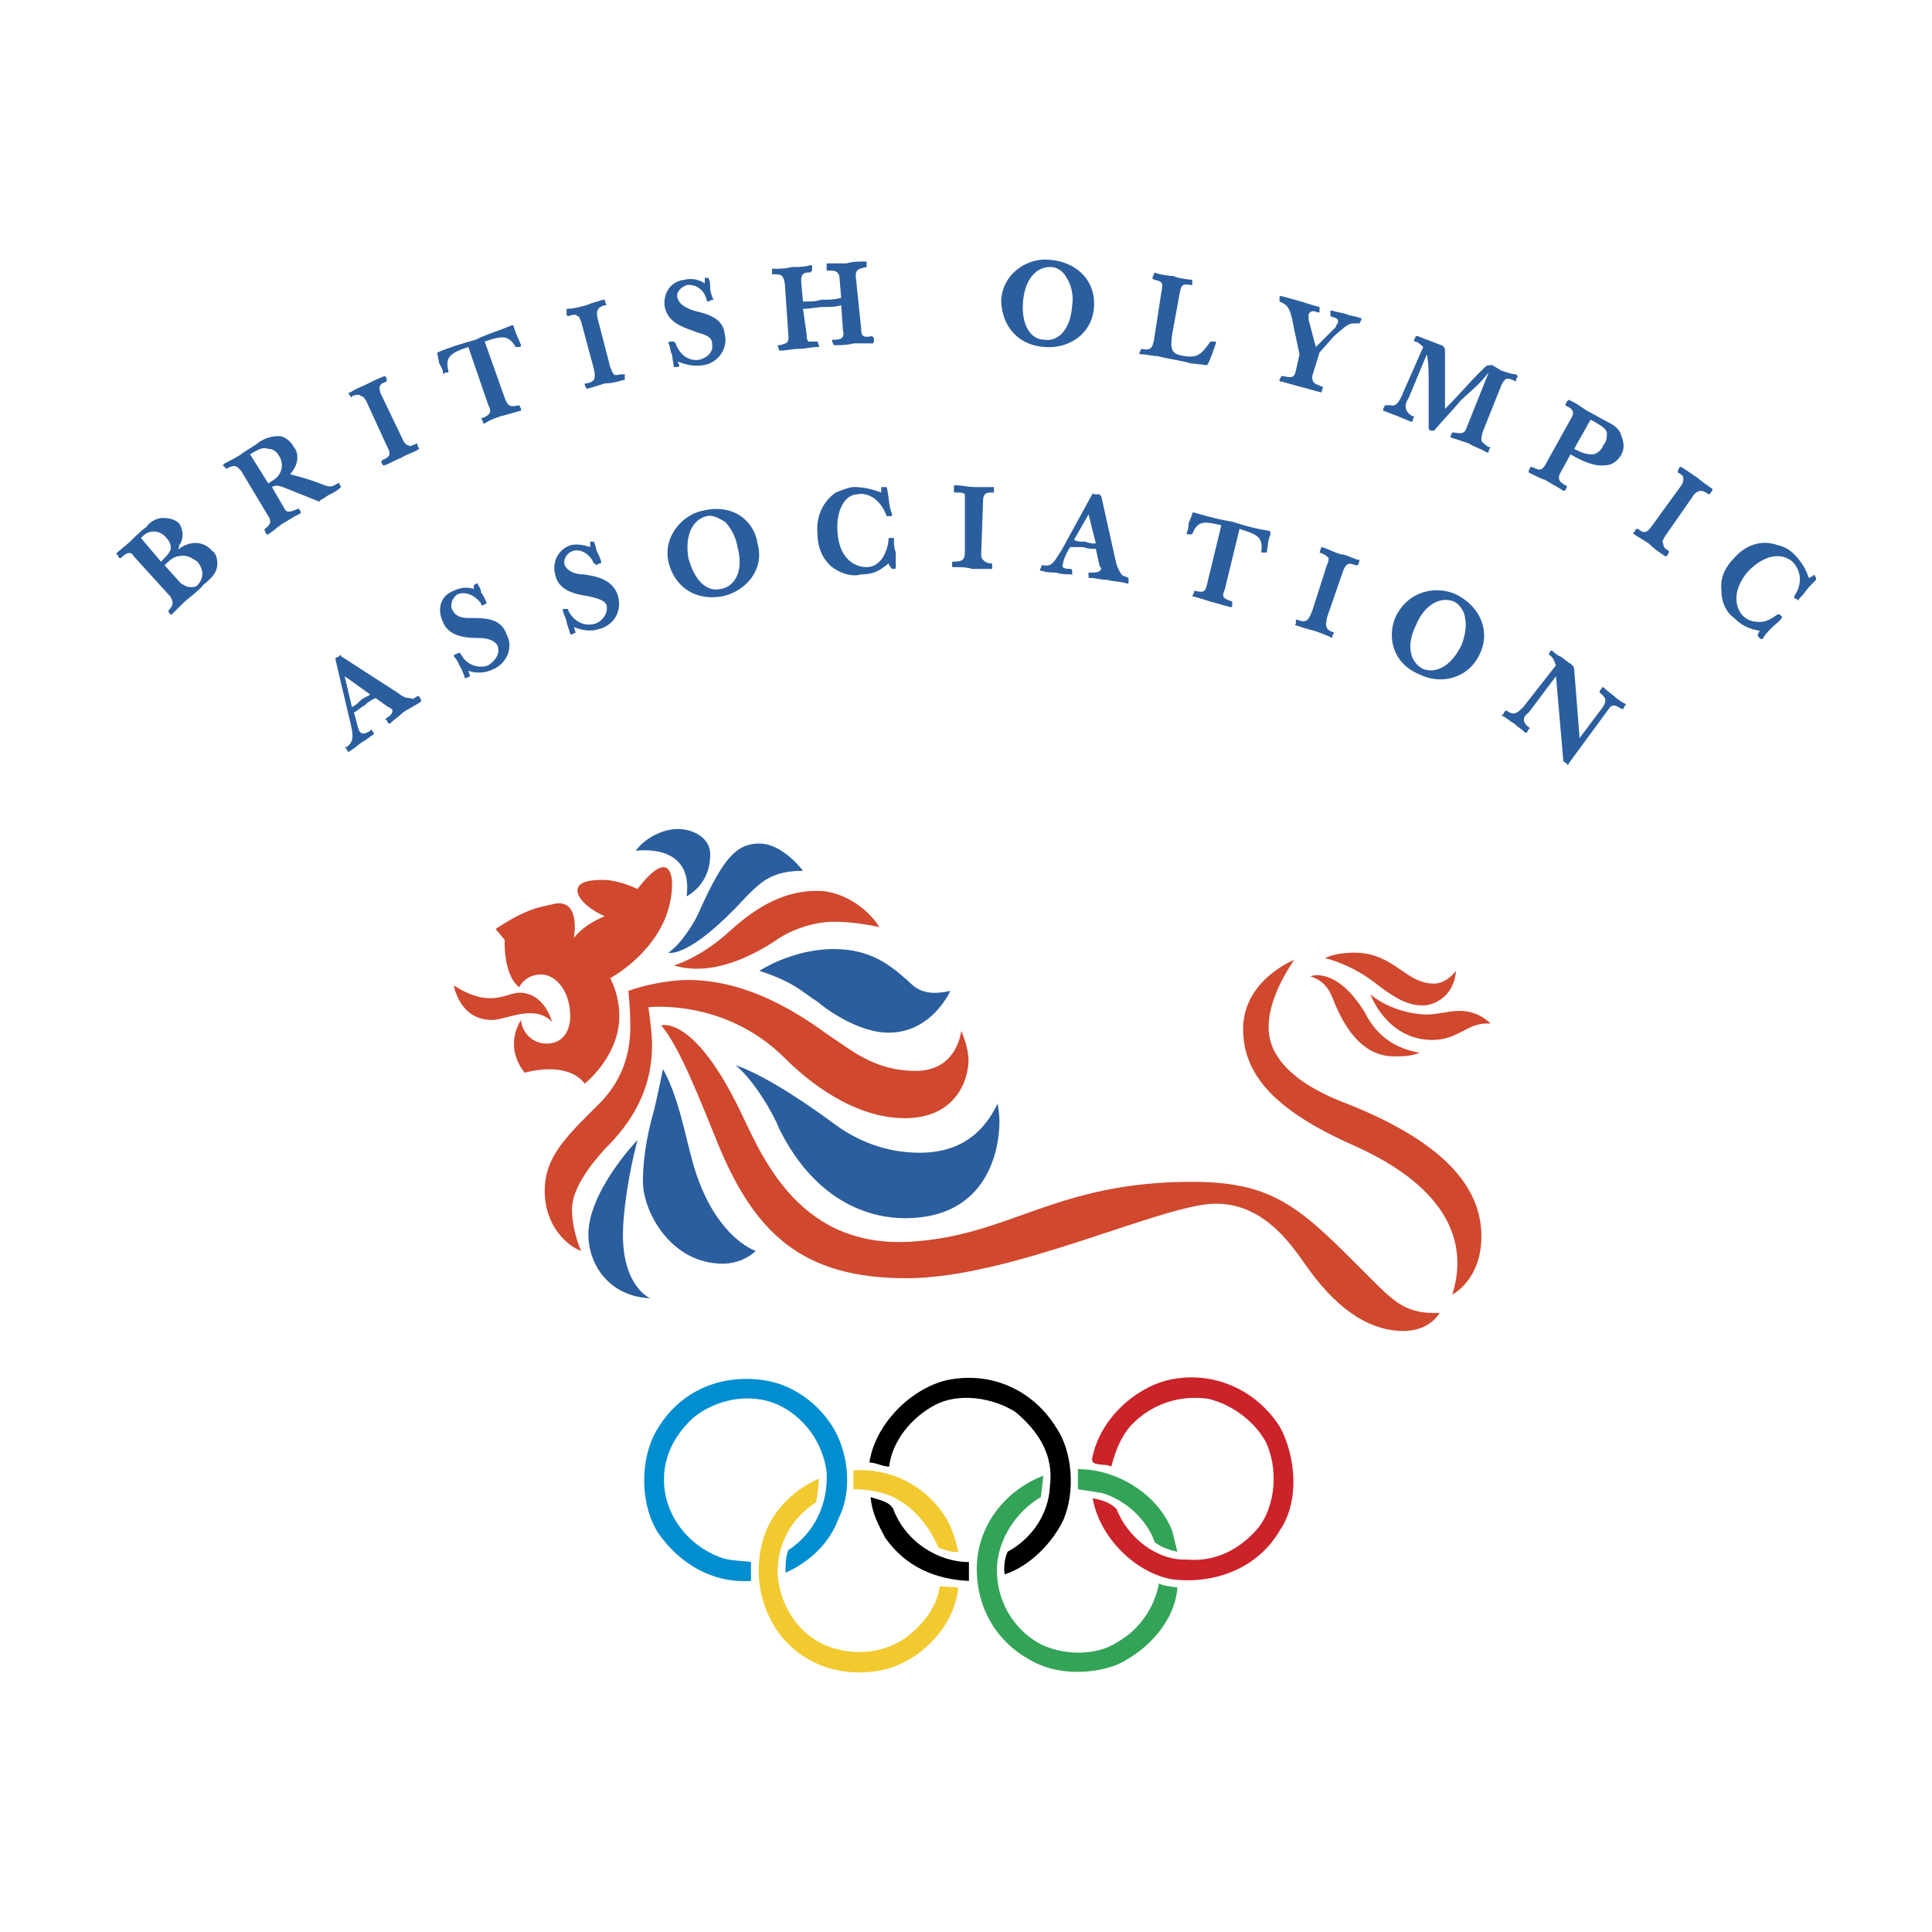 <svg xmlns="http://www.w3.org/2000/svg" width="2500" height="2500" viewBox="0 0 192.756 192.756"><g fill-rule="evenodd" clip-rule="evenodd"><path fill="#fff" d="M0 0h192.756v192.756H0V0z"/><path d="M68.501 89.423s2.359-1.088 2.359-4.173c0-1.633-1.633-2.54-3.267-2.54-1.452 0-3.267.907-4.173 2.177 0-.001 5.807-.908 5.081 4.536zM80.115 86.882s-1.996-2.722-4.355-2.722c-2.359 0-3.629 1.633-5.807 6.351-.726 1.814-2.178 3.811-3.266 4.537 0 0 1.995.726 7.802-5.625 1.452-1.452 2.541-2.541 5.626-2.541z" fill="#2b5e9e"/><path d="M67.231 96.318s2.722-.726 5.807-3.629c3.448-3.084 6.169-3.811 8.529-3.811 2.541 0 5.081 1.814 6.169 3.629 0 0-2.177-.544-4.537-.544-2.177 0-4.536.907-5.988 1.996-1.451.908-5.806 3.631-9.98 2.359z" fill="#d0482e"/><path d="M75.76 96.863s3.266-2.178 7.439-2.178c3.629 0 5.625 1.633 7.078 2.904.726.543 1.452 1.994 4.536 1.27 0 0-1.814 4.174-6.169 4.174-2.722 0-5.807-1.996-7.077-3.086-1.452-.906-2.36-1.996-5.807-3.084z" fill="#2b5e9e"/><path d="M95.902 102.852s-.363 3.992-4.537 3.992c-4.174 0-6.533-2.178-8.529-3.447-1.814-1.271-7.439-5.625-14.154-5.625-1.995 0-4.536.543-5.988 1.088 0 0 .181 1.814.181 2.902 0 .908.363 4.9-3.084 8.348-3.267 3.266-5.444 5.262-5.444 8.711 0 3.447 2.178 5.443 3.629 5.988 0 0-.908-1.996-.908-4.174 0-1.814 1.452-3.992 3.267-5.988 1.814-1.814 4.718-5.082 4.718-10.344 0-1.451-.363-3.811-.363-3.811s7.622-.908 13.61 5.08c2.358 2.359 6.896 5.99 11.977 5.99s6.351-3.812 6.351-5.809c-.001-1.269-.726-2.901-.726-2.901z" fill="#d0482e"/><path d="M99.531 110.109s.182.908.182 1.814c0 .727 0 9.617-9.436 9.617-3.086 0-8.71-1.27-12.521-8.891-.544-1.451-2.54-4.9-4.355-6.352 0 0 2.903.727 9.799 5.807 2.178 1.633 5.081 2.904 8.529 2.904 2.54.002 5.806-.725 7.802-4.899zM66.142 106.662s-.544 2.723-.907 4.174c-.363 1.27-1.088 3.992-1.088 7.076 0 2.904 2.721 8.166 7.984 8.166 1.27 0 2.541-.545 3.267-1.27 0 0-4.537-1.453-6.533-9.799-.545-1.995-1.271-5.806-2.723-8.347zM63.602 113.738s-4.899 5.082-4.899 9.436c0 2.904 1.996 6.172 6.169 6.352 0 0-2.722-1.088-2.722-6.352 0-2.176.544-5.986 1.452-9.436z" fill="#2b5e9e"/><path d="M55.073 101.943s-.726-2.902-3.266-2.902c-1.271 0-2.904 1.633-6.533-.727 0 0 .544 3.447 3.81 3.447 1.453.001 4.174-1.632 5.989.182z" fill="#d0482e"/><path d="M57.25 93.597s.726-3.812-1.814-3.448c-1.452.363-2.722.363-5.988 2.541l.908 1.088s-.182 3.449 1.452 4.718c0 0 .544-1.27 2.177-1.27 1.452 0 2.904 1.633 2.904 4.174 0 1.451-.727 2.721-2.36 2.721s-2.54-1.451-2.54-2.359c0 0-1.815 2.541.363 5.264 0 0 4.174-1.271 5.988 1.088 0 0 3.448-2.723 3.448-6.713a8.435 8.435 0 0 0-.907-3.811s6.169-3.267 6.169-9.437c0-.907-.362-3.447-3.448.545 0 0-1.814-.908-3.448-.908-1.814 0-2.54.363-2.54 1.089s1.088 1.814 2.722 2.541c-.001-.001-1.997.725-3.086 2.177zM145.26 96.863s-.908 1.27-2.178 1.27c-2.904 0-3.992-3.084-7.984-3.084-1.09 0-2.178.182-2.904.544 0 0 2.541.544 5.082 2.54 2.359 1.814 3.447 2.178 4.717 2.178 1.089 0 3.085-.907 3.267-3.448z" fill="#d0482e"/><path d="M148.707 102.125s-1.09-1.27-3.084-1.27c-1.09 0-2.178.363-3.268.363-1.088 0-3.629-.363-5.625-1.996 0 0 1.633 4.535 6.17 4.535 2.723.001 3.448-1.814 5.807-1.632z" fill="#d0482e"/><path d="M130.742 97.408s2.541-1.09 5.443 3.629c.727 1.451 2.178 3.447 5.445 3.992 0 0-.727.361-1.996.361-1.09 0-4.174.363-6.533-5.443-.363-.906-.726-1.996-2.359-2.539z" fill="#d0482e"/><path d="M129.109 95.774s-5.082 1.997-5.082 6.896c0 5.08 3.992 8.529 11.434 11.795 4.354 1.996 11.977 6.533 9.436 14.699 0 0 2.902-1.453 2.902-5.809 0-4.354-2.902-9.072-13.428-13.246-2.902-1.088-7.803-3.447-7.803-7.621 0-2.177 1.09-4.537 2.541-6.714zM143.625 130.979s-.906 1.814-3.629 1.814c-2.902 0-6.168-1.633-9.436-6.17-1.451-1.996-4.174-6.533-9.254-6.533-5.262 0-20.324 7.439-30.849 7.439-10.343 0-15.242-4.355-19.053-13.973-1.271-3.084-3.629-9.254-5.444-11.25 0 0 3.085-1.088 7.622 7.984 2.178 4.355 5.625 14.154 17.057 13.609 10.162-.545 14.517-5.988 28.308-5.988 8.529 0 11.068 2.904 17.783 9.617 2.36 2.361 3.629 3.632 6.895 3.451z" fill="#d0482e"/><path d="M11.704 55.309c-.182 0-.182 0 0-.181.182-.182 1.089-.907 1.27-1.089.182-.182 1.271-1.271 1.633-1.452.181-.363.907-.908 1.633-.908s1.27.182 1.633.544c.363.544.544 1.452 0 2.178 0 .181 0 .363-.181.363h.181c.907-.726 2.359-.907 3.266.182.363.182.544.726.544 1.27 0 .907-.544 1.452-1.451 2.178-.182.363-1.633 1.452-1.997 1.814l-1.088 1.089h-.182l-.182-.363s-.182 0 0 0c.544-.545.544-.907.182-1.452l-3.629-3.992c-.181-.362-.544-.544-1.27.182h-.181l-.181-.363zm4.355.725l.182-.181c.362-.363.544-.544.726-.907.182-.363 0-.907-.363-1.271-.544-.726-1.633-.907-2.358-.182l-.182.182 1.995 2.359zm1.996 2.178c.363.182.545.363.908.363.362 0 .544 0 .726-.181.363-.363.907-1.271 0-2.359-.544-.363-1.088-.726-1.814-.544-.544 0-1.089.544-1.452.907l1.632 1.814zM22.229 46.417l.181-.182c.363-.181 1.089-.544 1.634-.907.181-.182 1.451-.908 1.633-1.09a3.49 3.49 0 0 1 2.178-.726c.363 0 1.089.363 1.451 1.089.363.363.726 1.452-.362 2.722 1.451.363 1.996.545 3.447 1.089.544.181.727.181 1.271-.181.182 0 .182-.182.182 0l.181.362s.181 0 0 0c-.363.363-.726.545-1.089.726-.363.182-.544.363-.907.544l-.182.182-3.629-1.452c-.544-.181-.726-.181-1.089 0l1.27 2.178c.182.363.545.363 1.271 0h.182l.181.363-.181.181c-.182 0-1.271.726-1.633.907-.544.363-.907.726-1.452 1.089h-.182l-.181-.363v-.181c.544-.363.726-.726.363-1.271l-2.722-4.536c-.363-.363-.544-.726-1.452-.181 0 .181 0 0 0 0l-.364-.362zm4.536 1.815c.544-.363.907-.545 1.089-.908a1.647 1.647 0 0 0 0-1.814c-.182-.363-.544-.726-1.089-.726-.544-.182-.907 0-1.814.545l1.814 2.903zM41.827 44.784c-.544.363-1.27.545-1.815.907-.544.182-1.088.544-1.633.726h-.181l-.181-.363.181-.182c.907-.363.726-.726.363-1.452l-1.996-4.355c-.181-.362-.363-.544-.544-.544-.182-.182-.363-.182-.908 0 0 .182 0 .182-.181 0l-.182-.363h.182c.544-.363 1.088-.544 1.814-.907.363-.182 1.089-.545 1.633-.727 0-.181 0-.181 0 0 0 0 .182 0 .182.363.182 0 0 0 0 .182-.544.182-.907.362-.544 1.27l2.177 4.537c.181.362.363.544.544.544.182.182.363 0 .907-.182v.182l.182.364zM51.988 34.44s0 .182-.181.182h-.363c-.726-1.27-1.452-1.089-3.085-.544l1.997 5.625c.363.907.544.907 1.452.726 0-.182 0-.182 0 0l.181.363v.182c-.726.182-1.27.363-1.996.544-.544.182-1.089.363-1.633.727-.181 0-.181 0-.181-.182l-.182-.363h.182c.726-.363.907-.544.544-1.27l-1.996-5.807c-1.634.544-2.359.907-1.996 2.359v.182h-.363c0 .181-.181.181-.181 0 0-.363-.182-.545-.363-.908l-.182-.907v-.182c1.271-.544 2.541-.908 3.811-1.271 1.089-.544 2.359-.907 3.629-1.451 0 0 .181 0 .181.181l.182.545.543 1.269zM62.332 37.707v.182c-.726.182-1.271.363-1.996.363-.544.181-1.089.362-1.814.544l-.182-.363c0-.181 0-.181.182-.181.907-.182.907-.545.726-1.452l-1.27-4.718c-.182-.363-.182-.544-.363-.544-.182-.182-.363-.182-.907 0 0 0-.182 0-.182-.182v-.363-.182c.726 0 1.27-.181 1.996-.363.362-.181 1.088-.363 1.633-.544h.182s0 .181.182.544h-.182c-.544.182-.907.363-.726 1.271l1.271 4.899c.181.363.181.545.363.726s.363 0 .907 0h.182v.363h-.002zM67.231 34.078l.182.181c.363 1.089 1.27 1.815 2.359 1.633.726-.182 1.452-.726 1.27-1.633 0-.726-.907-.907-1.451-1.088-1.452-.545-2.903-.907-3.267-2.541-.182-1.089.363-2.541 1.996-2.722.726-.182 1.452 0 1.996.363v-.363-.182h.363c.182.363.182.727.182 1.089 0 .182.181.907.363 1.089h-.182l-.363.181s-.182 0-.182-.181c-.181-.908-1.089-1.634-1.996-1.452-.545.181-1.089.726-.908 1.27.182.726 1.088 1.089 1.633 1.271 1.452.363 2.903.726 3.085 2.359.363 1.451-.726 2.903-2.178 3.085-1.089.181-1.996-.182-2.541-.363l.182.363s0 .181-.182.181h-.363c0-.181-.182-1.089-.182-1.27-.182-.182-.182-.908-.362-1.089 0-.181.181-.181.181-.181h.365zM86.465 26.456v.182c-.726.181-1.088.181-1.088.907l.544 5.262c0 .726.181.907 1.089.726l.181.181v.363s0 .181-.181.181h-1.814c-.726.181-1.271.181-1.997.181l-.181-.362c0-.182 0-.182.181-.182.726 0 1.089-.182.908-.907l-.182-2.541c-.544.182-1.089.182-1.814.182-.544 0-1.271.181-1.996.181l.363 2.541c0 .181 0 .544.181.726h.908l.181.544h-.181c-.544 0-1.271.181-1.815.181-.726 0-1.27.182-1.996.182l-.181-.545h.181c.908-.181.908-.362.908-.907l-.364-5.261c-.182-.907-.363-.907-1.271-.907V27v-.182c.726 0 1.271 0 1.996-.181.544 0 1.27 0 1.814-.182.182 0 .182 0 .182.182V27l-.182.182c-.726 0-.907.182-.907.907l.182 1.996c.726 0 1.271 0 1.814-.181.726 0 1.27 0 1.996-.182l-.181-2.177C83.562 27 83.199 27 82.655 27c-.182 0-.182 0-.182-.182v-.544h1.997c.544-.182 1.27-.182 1.814-.182h.181v.364zM109.148 30.63c-.182 2.722-2.541 4.173-4.898 3.992-2.904-.182-4.355-2.359-4.355-4.718.182-2.722 2.721-4.174 4.717-3.993 2.904.182 4.718 2.178 4.536 4.719zm-7.078-.545c-.18 1.996.545 3.811 2.18 3.811 1.088.182 2.539-.726 2.721-3.448.182-1.089-.182-2.178-.545-2.722-.18-.362-.725-1.088-1.633-1.088-1.451 0-2.541 1.27-2.723 3.447zM116.951 33.352c-.182 1.451-.182 1.996 1.27 2.177 1.271.182 1.635-.181 2.541-1.451H121.307v.181s-.727 2.178-.906 2.178c0 0-1.453-.182-1.635-.182-.363-.181-2.721-.544-3.266-.726-.545 0-1.09-.181-1.633-.181-.182 0-.182 0-.182-.182l.182-.363c.906.182 1.088 0 1.27-.907l.727-4.718c.182-.908.182-1.089-.727-1.271l-.182-.182.182-.362v-.182c.363.182 1.633.363 1.996.363.182.181 1.451.363 1.814.363v.545c-1.088-.182-1.088 0-1.27.907l-.726 3.993zM132.738 30.993h.182c.545.181.908.181 1.451.363.363.182.908.182 1.271.363.182 0 .182 0 .182.181l-.182.363h-.545c-.545 0-.727.182-1.996 1.27l-1.451 1.633-.727 2.358c0 .727.182.727 1.088 1.089l-.18.544c-.727-.181-1.271-.363-1.996-.544-.727-.182-1.271-.362-1.996-.544-.182 0-.182 0-.182-.182l.182-.363h.18c.908.182 1.09.182 1.271-.544l.363-1.633-.545-2.541c-.363-1.996-.545-2.359-1.451-2.722v-.363c0-.181 0-.181.182-.181.725.181 1.27.363 1.996.544.543.182 1.088.363 1.814.544v.544h-.182c-.363-.181-.727-.181-.908.182v.544l.727 2.722 1.996-1.997c0-.181.182-.362.182-.362.182-.544-.363-.544-.727-.726v-.542h.001zM140.541 39.703c-.363.544-.545 1.27.363 1.814h.182l-.182.545h-.182c-.363-.182-.908-.363-1.27-.545-.545-.181-.908-.362-1.453-.544v-.182l.182-.363H138.726c.545.182.908-.363 1.27-1.271l1.996-4.536c-.182-.182-.361-.363-.725-.544-.182 0-.182 0-.182-.182l.182-.363h.182l.906.363c.545.182.908.363 1.453.544.361.182.361.363.361.727v5.625c1.633-1.633 2.178-2.359 3.268-3.448l.725-.726c.182-.181.363-.181.727-.181l.906.544c.545.182 1.09.363 1.453.363l.182.181-.182.363v.182l-.363-.182c-.545-.182-.727-.182-1.09.544l-1.814 4.537c-.182.544-.182.726-.182.907s.182.362.727.726h.182l-.182.363c0 .182 0 .182-.182.182-.545-.363-1.27-.545-1.814-.908l-1.633-.544c-.182 0-.182-.182-.182-.182l.182-.362h.182c.906.181 1.088 0 1.27-.544l2.178-5.444c-.908 1.089-1.088 1.27-2.723 2.722-.906 1.089-1.814 1.996-2.721 3.085h-.363l-.182-.182v-4.718c0-.907 0-1.815-.182-2.722l-1.815 4.356zM156.328 40.065l.182-.181.727.363 1.088.726c.363.182 1.633.907 1.996 1.089.727.362 1.27.726 1.451 1.451.363.907.182 1.452 0 1.815-.182.362-.725 1.088-1.633 1.088-1.088.181-2.541-.544-3.447-1.088l-1.09 1.995c-.18.545 0 .727.545 1.089.182 0 .182.181.182.181l-.182.363h-.182c-.543-.363-1.27-.726-1.814-1.089-.182 0-1.27-.545-1.633-.726v-.182l.182-.363h.182c.727.363.906.363 1.27-.181l2.723-4.9c.182-.544 0-.726-.727-1.088l.18-.362zm2.36 1.815l-1.633 2.903c.725.363 1.088.545 1.814.545.363 0 .906-.363 1.088-.908.363-.362.363-.907.363-1.27-.182-.544-.727-.727-1.27-1.089l-.362-.181zM166.309 55.49h-.182c-.545-.362-1.088-.726-1.633-1.27-.545-.363-.908-.545-1.451-.908-.182-.182-.182-.182 0-.182l.18-.363h.184c.725.544.906.363 1.451-.363l2.902-3.992c.182-.363.182-.363.182-.726 0-.182-.182-.363-.545-.544v-.182l.182-.363h.182l1.633 1.089c.182.182.908.726 1.453 1.089 0 .182 0 .182-.182.363 0 .181-.182.181-.182.181-.545-.363-.908-.544-1.451 0l-2.904 4.173c-.182.363-.363.545-.182.727 0 .362.182.544.545.726v.182l-.182.363zM175.562 62.93c-1.088-.182-1.814-.544-2.539-1.271-.545-.363-1.271-1.271-1.271-2.722-.182-1.452.545-2.541 1.271-3.266 1.27-1.451 2.902-1.814 4.354-1.27.908.181 1.453.726 1.635.907a5.854 5.854 0 0 1 1.451 2.359l.363-.182c.18-.182.18-.182.361.182v.181c-.361.363-.906.908-1.27 1.452-.182.181-.545.544-.545.726v-.182l-.361-.182v-.182c1.088-1.633.361-2.903-.182-3.448-1.09-.907-2.723-.726-4.355.908-1.633 1.814-1.451 3.629-.545 4.536.363.363.908.544 1.271.544 1.088.182 1.814-.544 2.176-.725h.182c.182.181.363.363.182.363-.182.362-.543.544-.908.907-.361.363-.725.726-.906 1.089-.182.182-.182.182-.545-.182v-.182l.181-.36zM37.471 69.644c-.363.182-.726.363-1.088.726-.363.182-.726.544-1.089.726.182.363.363 1.452.544 1.815.182.362.545.362 1.089 0 .181-.182.181-.182.181 0l.182.181v.181c-.363.182-.726.544-1.089.726-.544.363-.908.726-1.27.907-.182.181-.182.181-.363-.181-.182-.182-.182-.182 0-.182.726-.544.726-1.089.363-2.541l-1.452-6.169v-.182l.363-.182c.181-.182.181-.182.181 0l5.625 3.629c.726.545.908.545 1.271.545.363.182.363 0 .726-.182.182 0 .182 0 .363.363v.182c-.545.362-1.271.725-1.815 1.088-.363.363-.907.726-1.27 1.088h-.182l-.182-.363c-.182 0-.182 0 0-.181.363-.182.726-.544.544-.908-.181 0-.181-.181-.363-.181l-1.269-.905zm-3.085-2.178l.726 3.085c.363-.182.545-.363.908-.726.544-.363.726-.363.908-.545l-2.542-1.814zM45.818 65.107l.182.181c.544 1.089 1.814 1.452 2.722 1.089.544-.363 1.27-1.089.907-1.996-.363-.544-1.089-.726-1.814-.726-1.452 0-3.085-.182-3.629-1.634-.544-1.088-.363-2.54 1.089-3.084.726-.363 1.452-.363 1.996-.181v-.363s.182-.182.363-.182c.182.363.363.544.363.907.182.182.544.908.544 1.089l-.363.181c-.182 0-.182 0-.182-.181-.544-.726-1.452-1.271-2.359-.907-.545.363-.726 1.088-.545 1.452.363.907 1.271.907 1.815.907 1.452 0 3.085 0 3.629 1.633.726 1.271 0 2.903-1.27 3.448a3.195 3.195 0 0 1-2.541.181l.181.544-.363.181h-.182c0-.181-.362-1.088-.544-1.27 0-.182-.363-.726-.544-.907 0-.182.181-.182.181-.182l.364-.18zM56.525 60.752c.182 0 .182 0 .182.182.544 1.088 1.633 1.633 2.722 1.27.544-.182 1.27-.907 1.089-1.814-.182-.544-1.089-.726-1.815-.907-1.27-.181-2.903-.544-3.266-1.996-.363-1.089 0-2.54 1.452-3.084.726-.181 1.451 0 1.995.181v-.546h.363c.182.363.182.726.363 1.089 0 0 .363.726.363.907 0 .182 0 .182-.181.182l-.363.181s0-.181-.182-.181c-.363-.907-1.27-1.452-1.996-1.27-.726.182-1.089.907-.907 1.451.363.726 1.271.907 1.814.907 1.452.182 2.903.544 3.448 1.997.544 1.633-.363 3.085-1.814 3.448-1.089.363-1.997 0-2.541-.182l.182.544-.363.181h-.181c0-.181-.363-1.089-.363-1.271 0-.181-.363-.907-.363-1.088v-.182h.362v.001zM75.578 54.22c.726 2.54-1.089 4.717-3.448 5.262-2.903.545-4.899-1.088-5.443-3.448-.545-2.541 1.451-4.718 3.447-5.081 2.904-.725 5.081.908 5.444 3.267zm-6.896 1.451c.545 1.996 1.634 3.448 3.267 3.085 1.089-.182 2.359-1.452 1.633-4.174-.182-1.089-.726-1.996-1.27-2.54-.363-.182-1.089-.726-1.815-.545-1.452.364-2.177 1.997-1.815 4.174zM88.644 56.216c-.908.726-1.453 1.088-2.722 1.088-.544.182-1.633.182-2.903-.726-1.089-.907-1.452-2.177-1.452-3.266-.181-1.815.544-3.266 1.814-4.173.908-.363 1.452-.545 1.815-.545 1.27 0 2.178.363 2.722.545v-.545h.544c.182.726.182 1.271.363 2.178l.181.544c0 .181 0 .181-.181.181h-.363c-.726-1.996-2.178-2.358-2.903-2.177-1.27 0-2.178 1.633-1.997 3.811.182 2.541 1.634 3.448 2.903 3.448.726 0 1.089-.363 1.452-.726.544-.726.726-1.633.726-1.996 0-.182 0-.182.181-.182h.363c0 .545 0 .907.182 1.452v1.451c0 .182 0 .182-.363.182l-.181-.182-.181-.362zM98.986 56.579v.182h-1.997c-.544-.182-1.27-.182-1.814-.182h-.181v-.363c0-.182 0-.182.181-.182 1.089 0 1.089-.363 1.089-1.27v-4.718-.726c-.181-.181-.362-.181-.907-.181-.182 0-.182 0-.182-.182v-.363c0-.181 0-.181.182-.181.544 0 1.27.181 1.996.181h1.814V49.139c-.725 0-1.088 0-1.088.907l-.182 5.081c0 .362 0 .544.182.726.182.181.363.363.906.363v.363h.001zM109.33 54.764c-.363 0-.727 0-1.27-.182h-1.271c-.182.182-.725 1.271-.725 1.633-.182.363 0 .544.725.544.182 0 .182.182.182.182v.362c0 .182 0 0-.182 0-.363 0-.906 0-1.451-.181-.363 0-.908 0-1.453-.181-.18 0-.18 0 0-.363 0-.182 0-.182.184-.182.906.182 1.088-.363 1.814-1.451l3.084-5.625s.182-.181.182 0h.545l.182.182 1.451 6.532c.182.726.363.908.545 1.27.182.182.361.182.725.363v.363c0 .182 0 .182-.182.182-.543-.182-1.27-.182-1.994-.363-.545 0-1.09-.181-1.635-.181-.182 0-.182 0-.182-.182v-.363h.182c.545 0 .908 0 1.09-.363 0-.182-.182-.182-.182-.363l-.364-1.633zm-.726-3.448l-1.451 2.541c.363.182.545.182 1.088.182.545.182.727.182 1.09.182l-.727-2.905zM126.387 55.127H125.844v-.182c.182-1.452-.545-1.633-2.178-2.178l-1.453 5.988c-.361.907-.18.907.727 1.271v.362c0 .182 0 .182-.182.182-.725-.182-1.27-.363-1.996-.544a22.612 22.612 0 0 0-1.814-.545l.182-.363v-.182c.906.182 1.09.182 1.271-.544l1.451-5.988c-1.633-.363-2.359-.544-2.904.907h-.364c-.182 0-.182 0-.182-.182.182-.363.182-.726.182-.907l.363-.907c0-.181 0-.181.182-.181 1.271.362 2.541.726 3.811.907 1.088.363 2.359.726 3.629.907.182 0 .182.182.182.363l-.182.544-.182 1.272zM132.92 63.474v.182c-.727-.363-1.27-.544-1.814-.726-.727-.182-1.27-.363-1.814-.544 0 0-.182 0 0-.182v-.362h.182c.906.362 1.088 0 1.451-.907l1.451-4.537c.182-.363.182-.544.182-.726-.182-.182-.363-.363-.906-.544l.182-.545c.725.182 1.27.545 1.996.726.361 0 1.088.363 1.633.544h.182s0 .181-.182.544h-.182c-.545-.181-.908-.363-1.271.545l-1.633 4.718c0 .362-.182.726 0 .907 0 .182.182.363.727.544l-.184.363zM147.617 65.289c-1.088 2.359-3.809 3.085-5.986 1.997-2.723-1.089-3.268-3.811-2.359-5.807 1.27-2.541 3.992-3.084 5.988-2.177 2.539 1.269 3.447 3.809 2.357 5.987zm-6.349-2.903c-.908 1.814-.727 3.629.725 4.355.908.363 2.541.181 3.811-2.359.363-.907.545-1.996.363-2.722 0-.363-.363-1.271-1.088-1.633-1.27-.545-2.905.181-3.811 2.359zM156.51 76.176c0 .182-.182.182-.182 0-.363-.181-.363-.181-.363-.363l-.725-8.347-2.723 3.629c-.545.363-.727.907 0 1.452.182.181.182.181 0 .181l-.182.363h-.182c-.363-.363-.725-.544-1.088-.908-.363-.182-.727-.544-1.09-.726-.182 0-.182-.182 0-.182.182-.363.182-.363.363-.363.727.545 1.09.182 1.633-.362l3.268-4.174c-.182-.363-.182-.726-.727-1.089l.182-.362h.182c.182.181.363.362.725.544.182 0 .908.726 1.09.726.182.182.363.363.363.545l.543 6.896 2.178-2.904c.545-.725.545-1.088-.182-1.633v-.181l.182-.181c0-.182.182-.182.182-.182.363.363.908.726 1.09.907s.906.726 1.088.726c.182.182 0 .182 0 .182l-.182.363h-.182c-.543-.363-.906-.544-1.27 0l-3.991 5.443z" fill="#2b5e9e"/><path d="M105.408 142.469c1.6 2.381 1.887 6.359.697 9.15-1.066 2.256-3.322 4.635-5.867 5.455-.123-.697 0-1.6.287-2.256 2.504-1.354 4.104-3.857 4.227-6.523.41-3.158-1.189-5.539-3.447-7.426-2.256-1.436-5.702-1.969-8.082-.656-2.256 1.189-4.225 3.57-4.512 6.113-.657 0-1.313-.41-1.97-.41.533-3.693 3.98-7.303 7.672-8.205 4.39-.945 8.616.902 10.995 4.758z"/><path d="M127.686 142.346c1.6 2.914 2.01 7.426 0 10.34-2.133 3.691-6.359 5.416-10.748 4.883-3.693-.656-7.262-4.227-7.918-8.084.902.164 1.723.41 2.379 1.066 1.066 2.791 3.98 5.17 7.016 5.047 2.789.246 5.17-.943 7.016-3.037 1.887-2.254 2.133-6.111.82-8.777-1.189-2.094-3.445-3.693-5.703-4.227-2.914-.41-5.703.533-7.713 2.666-1.066 1.189-1.559 2.627-1.969 4.104-.656-.41-2.256.123-1.846-1.066.779-3.57 3.979-6.646 7.426-7.549 4.472-1.069 8.861.901 11.24 4.634z" fill="#cc2229"/><path d="M82.884 142.059c1.723 2.545 2.256 6.523.78 9.436-.903 2.504-2.913 4.35-5.292 5.418 0-.779 0-1.561.287-2.258 2.626-1.723 3.98-4.637 3.817-7.795-.37-2.912-2.258-5.58-5.006-6.77-2.791-1.189-6.113-.41-8.247 1.312-2.379 2.133-3.445 4.924-2.789 7.959.697 2.914 2.913 5.17 5.702 6.113.821.246 2.01.246 2.79.369v1.887c-3.856.248-7.139-1.723-9.272-4.799-1.846-2.914-1.846-7.549 0-10.463 2.256-3.691 6.236-5.414 10.585-4.758 2.543.37 5.046 1.97 6.645 4.349z" fill="#008ed1"/><path d="M116.938 152.686l.533 2.133c-.779-.164-1.559-.41-2.258-.943-.777-2.256-2.912-4.227-5.291-4.924l-2.381-.369v-2.01c3.98-.001 7.959 2.542 9.397 6.113z" fill="#33a457"/><path d="M94.413 151.494c.533.904.944 2.135 1.19 3.324-.534.123-1.312-.164-1.969-.41-.944-2.133-2.379-3.98-4.513-5.047-1.189-.533-2.502-.779-3.98-.779v-1.887c3.857-.246 7.303 1.6 9.272 4.799z" fill="#f2ca30"/><path d="M103.85 149.361c-2.545 1.479-4.391 4.391-4.391 7.303 0 3.037 1.6 5.826 4.227 7.303 2.256 1.189 5.703 1.314 7.836-.164 2.133-1.189 3.691-3.445 4.104-5.824.533.287 1.189.287 1.846.41-.246 3.322-2.914 6.234-5.949 7.67-2.668 1.068-6.359 1.068-8.902-.531-3.283-1.848-5.17-5.17-5.17-8.984 0-4.268 2.789-7.838 6.646-9.314l-.247 2.131z" fill="#33a457"/><path d="M81.408 149.895c-2.502 1.6-3.938 4.227-3.816 7.303.246 2.914 1.969 5.703 4.636 6.893 2.667 1.191 5.826.904 8.082-.656 1.846-1.354 3.201-3.199 3.447-5.168l1.846.123c-.369 3.855-3.692 7.301-7.426 8.205-3.815.82-7.673-.248-10.215-3.324-1.969-2.502-2.749-5.826-1.969-9.148.656-2.912 2.789-5.293 5.702-6.605 0 .654-.123 1.597-.287 2.377z" fill="#f2ca30"/><path d="M89.121 150.551c1.189 3.201 4.39 5.293 7.549 5.293v1.887c-3.323-.162-6.236-1.354-8.328-4.266-.698-1.312-1.354-2.504-1.478-4.104.78.287 1.847.41 2.257 1.19z"/></g></svg>